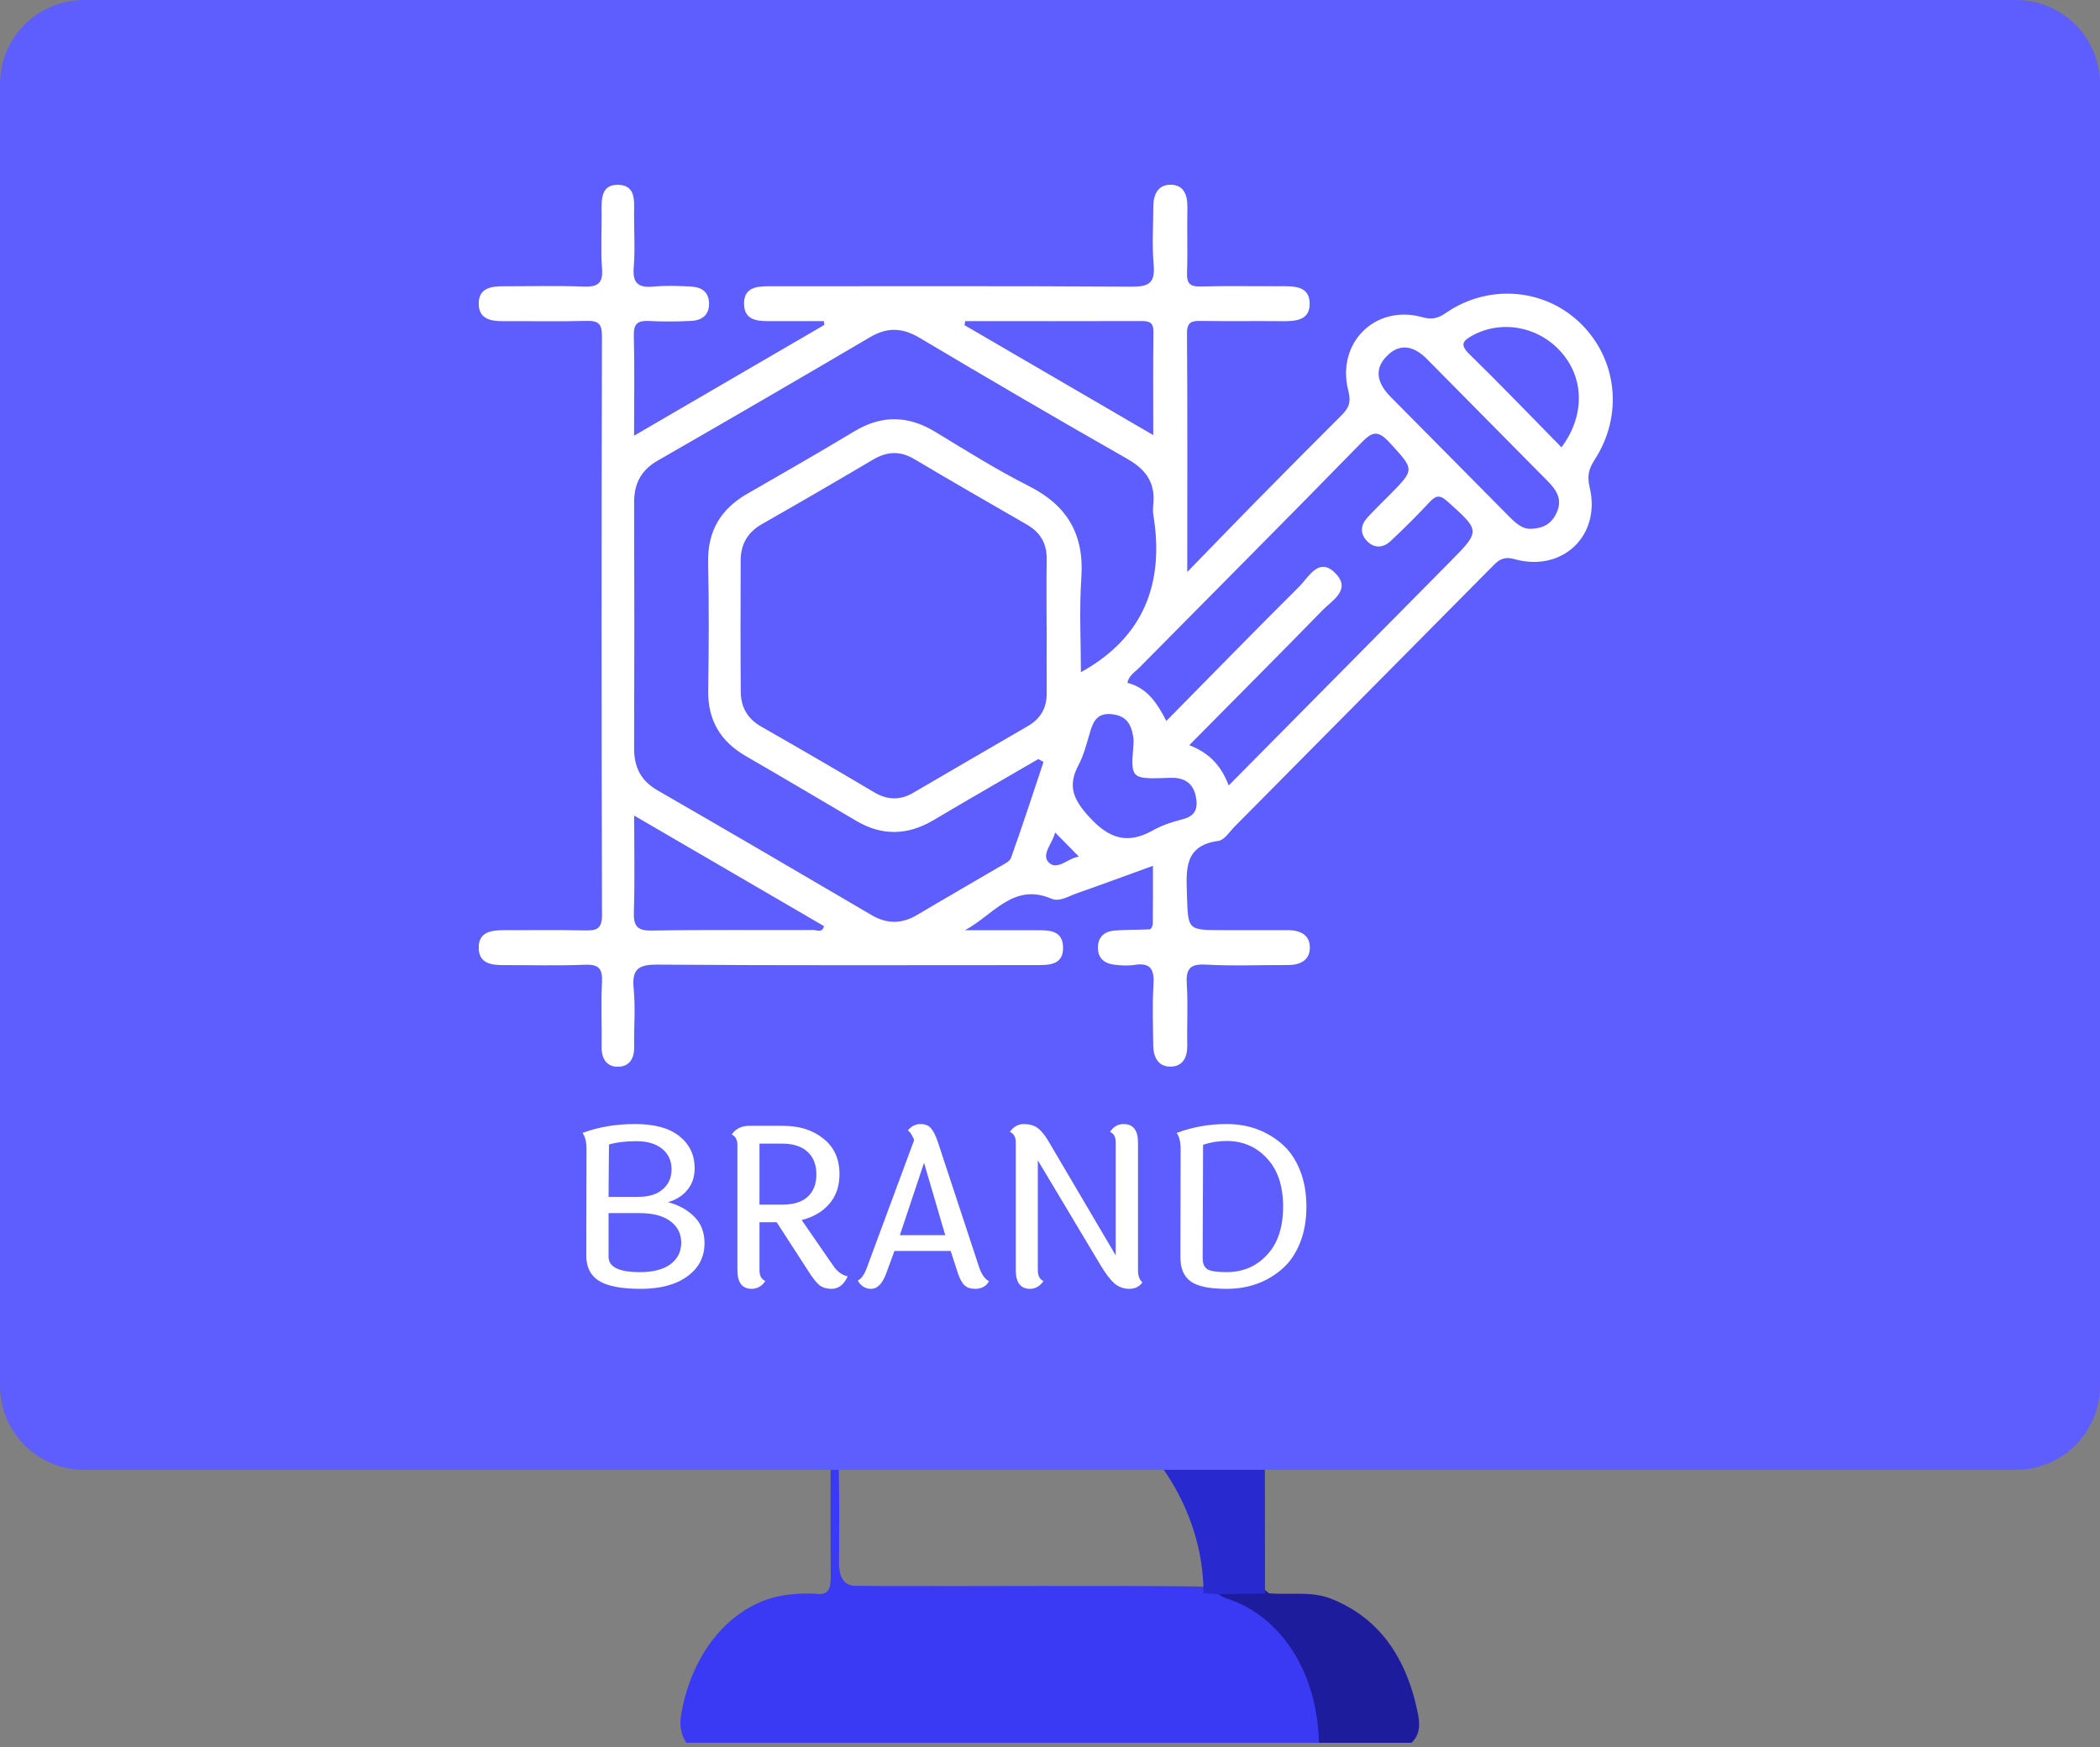 <svg xmlns="http://www.w3.org/2000/svg" width="250" height="208" viewBox="0 0 250 208" fill="none"><rect x="0" y="0" width="250" height="208" fill="#808080" stroke="none"/><path d="M81.705 207.5C81.078 206.488 80.853 205.513 81.095 204.114C82.43 196.279 87.568 190.497 94.018 189.844C95.082 189.736 96.164 189.665 97.223 189.772C98.523 189.901 98.909 189.32 98.897 187.699C98.84 180.56 98.885 173.415 98.897 166.276C99.19 166.391 99.409 166.628 99.541 166.972C100.203 169.964 99.8 173.02 99.869 176.048C99.944 179.377 99.898 182.706 99.887 186.034C99.887 187.921 100.508 188.861 102.062 188.818C102.902 188.797 103.742 188.832 104.576 188.832C117.315 188.875 130.053 188.746 142.786 188.89C143.453 188.947 144.132 188.926 144.788 189.134C151.359 190.92 155.68 195.662 157.268 203.963C157.498 205.161 157.792 206.395 157.009 207.493H81.705V207.5Z" fill="#3A3AF5"></path><path d="M157.015 207.5C156.843 199.164 152.539 192.42 146.072 190.332C145.715 190.217 145.387 189.995 145.042 189.816C146.699 188.259 148.534 188.976 150.33 189.156C150.589 189.292 150.83 189.479 151.055 189.694C153.54 189.931 156.066 189.385 158.523 190.368C164.041 192.585 167.476 197.177 168.833 204.207C169.087 205.527 168.949 206.647 168.034 207.5H157.015Z" fill="#1C1C9D"></path><path d="M143.269 189.686C143.327 178.703 135.295 168.049 126.883 166.793C119.662 165.717 112.424 166.556 105.203 166.277C103.224 166.198 101.239 166.248 99.254 166.234C98.874 160.112 101.108 157.051 105.957 157.051C120.03 157.051 134.104 157.094 148.177 157C150.03 156.986 150.68 157.524 150.651 159.978C150.536 169.893 150.6 179.815 150.6 189.737C148.753 189.758 146.9 189.787 145.053 189.808C144.46 189.765 143.868 189.722 143.275 189.686H143.269Z" fill="#2929D0"></path><path d="M0 165C0 170.523 4.477 175 10 175H240C245.523 175 250 170.523 250 165V10C250 4.477 245.523 0 240 0H10C4.477 0 0 4.477 0 10V165Z" fill="url(#paint0_linear_1507_854)"></path><path d="M82.697 139.08C82.697 140.105 82.414 140.962 81.847 141.652C81.297 142.341 80.522 142.836 79.522 143.136C80.772 143.455 81.806 144.02 82.622 144.833C83.456 145.647 83.872 146.707 83.872 148.015C83.872 149.659 83.189 150.976 81.822 151.966C80.456 152.956 78.614 153.451 76.297 153.451C73.981 153.451 72.314 153.133 71.297 152.496C70.297 151.86 69.797 150.87 69.797 149.527L69.822 136.799C69.822 135.951 69.664 135.314 69.347 134.89C71.231 134.183 73.322 133.83 75.622 133.83C77.939 133.83 79.697 134.316 80.897 135.288C82.097 136.26 82.697 137.524 82.697 139.08ZM75.972 142.5C77.239 142.5 78.214 142.2 78.897 141.599C79.597 140.998 79.947 140.202 79.947 139.212C79.947 138.205 79.581 137.4 78.847 136.799C78.114 136.181 77.089 135.871 75.772 135.871C74.472 135.871 73.381 136.004 72.497 136.269L72.447 142.5H75.972ZM72.447 149.633C72.447 150.852 73.689 151.462 76.172 151.462C77.739 151.462 78.947 151.153 79.797 150.534C80.664 149.898 81.097 149.04 81.097 147.962C81.097 146.884 80.664 146.027 79.797 145.39C78.947 144.754 77.731 144.436 76.147 144.436H72.447V149.633Z" fill="white"></path><path d="M90.414 136.163V143.428H93.114C94.447 143.428 95.456 143.119 96.139 142.5C96.839 141.864 97.189 140.971 97.189 139.822C97.189 138.673 96.839 137.78 96.139 137.144C95.456 136.49 94.447 136.163 93.114 136.163H90.414ZM98.989 153.451C98.422 153.451 97.947 153.309 97.564 153.027C97.197 152.726 96.755 152.169 96.239 151.356L92.464 145.523H90.414V151.25C90.414 151.886 90.647 152.311 91.114 152.523C90.68 153.141 90.139 153.451 89.489 153.451C88.356 153.451 87.789 152.708 87.789 151.224V136.349C87.789 135.712 87.564 135.288 87.114 135.076C87.581 134.386 88.272 134.042 89.189 134.042H93.214C95.18 134.042 96.789 134.554 98.039 135.58C99.305 136.587 99.939 137.992 99.939 139.795C99.939 141.227 99.531 142.412 98.714 143.349C97.897 144.285 96.805 144.922 95.439 145.258L99.189 150.693C99.672 151.4 100.247 151.825 100.914 151.966C100.464 152.956 99.822 153.451 98.989 153.451Z" fill="white"></path><path d="M107.128 147.061H112.528L110.003 138.443L107.128 147.061ZM116.053 153.451C115.553 153.451 115.153 153.318 114.853 153.053C114.553 152.788 114.286 152.319 114.053 151.648L113.178 148.943H106.478L105.528 151.542C105.078 152.814 104.461 153.451 103.678 153.451C103.328 153.451 103.011 153.354 102.728 153.159C102.444 152.965 102.244 152.726 102.128 152.443C102.528 152.266 102.878 151.78 103.178 150.985L108.828 135.739C108.628 135.208 108.378 134.819 108.078 134.572C108.511 134.077 109.011 133.83 109.578 133.83C110.144 133.83 110.561 133.998 110.828 134.333C111.111 134.652 111.386 135.2 111.653 135.977L116.553 150.852C116.836 151.701 117.228 152.266 117.728 152.549C117.411 153.15 116.853 153.451 116.053 153.451Z" fill="white"></path><path d="M120.926 151.224V136.004C120.926 135.385 120.693 134.97 120.226 134.758C120.66 134.139 121.21 133.83 121.876 133.83C122.543 133.83 123.085 133.98 123.501 134.28C123.918 134.581 124.335 135.076 124.751 135.765L132.826 149.474V136.004C132.826 135.385 132.601 134.97 132.151 134.758C132.551 134.139 133.085 133.83 133.751 133.83C134.901 133.83 135.476 134.563 135.476 136.03V151.25C135.476 151.886 135.651 152.364 136.001 152.682C135.635 153.194 135.118 153.451 134.451 153.451C133.785 153.451 133.193 153.239 132.676 152.814C132.176 152.373 131.635 151.665 131.051 150.693L123.551 138.152V151.25C123.551 151.904 123.776 152.328 124.226 152.523C123.793 153.141 123.26 153.451 122.626 153.451C121.493 153.451 120.926 152.708 120.926 151.224Z" fill="white"></path><path d="M146.025 133.83C148.592 133.83 150.792 134.625 152.625 136.216C153.525 136.994 154.233 138.028 154.75 139.318C155.267 140.591 155.525 142.04 155.525 143.667C155.525 145.293 155.267 146.742 154.75 148.015C154.233 149.288 153.525 150.313 152.625 151.091C150.808 152.664 148.608 153.451 146.025 153.451C143.958 153.451 142.525 153.15 141.725 152.549C140.925 151.948 140.525 151.011 140.525 149.739L140.55 136.799C140.55 135.951 140.392 135.314 140.075 134.89C141.958 134.183 143.942 133.83 146.025 133.83ZM146.025 151.462C147.958 151.462 149.558 150.782 150.825 149.42C152.108 148.059 152.75 146.141 152.75 143.667C152.75 141.192 152.108 139.274 150.825 137.913C149.558 136.534 147.958 135.845 146.025 135.845C145.075 135.845 144.142 135.995 143.225 136.295L143.175 149.818C143.175 150.419 143.35 150.843 143.7 151.091C144.05 151.338 144.825 151.462 146.025 151.462Z" fill="white"></path><g clip-path="url(#clip0_1507_854)"><path d="M75.497 51.867C83.344 47.3 90.737 42.993 98.131 38.687C98.115 38.538 98.094 38.383 98.078 38.234C95.861 38.234 93.64 38.229 91.423 38.234C90.009 38.239 88.637 38.031 88.579 36.251C88.516 34.269 89.988 34.082 91.497 34.082C105.914 34.082 120.332 34.039 134.749 34.13C136.77 34.141 137.53 33.688 137.34 31.545C137.139 29.253 137.292 26.935 137.298 24.627C137.298 23.236 137.799 22.016 139.292 21.994C140.944 21.973 141.387 23.22 141.356 24.75C141.298 27.324 141.403 29.898 141.313 32.473C141.266 33.757 141.667 34.146 142.934 34.109C146.095 34.023 149.261 34.093 152.427 34.077C154.063 34.066 155.947 34.029 155.915 36.225C155.884 38.207 154.116 38.255 152.549 38.239C149.382 38.207 146.221 38.261 143.055 38.213C141.963 38.197 141.298 38.239 141.308 39.71C141.377 48.92 141.34 58.124 141.34 68.102C144.263 65.101 146.728 62.537 149.219 60.006C152.691 56.483 156.169 52.965 159.673 49.474C160.528 48.621 160.881 47.961 160.517 46.532C159.045 40.824 163.731 36.203 169.33 37.765C170.507 38.095 171.214 37.888 172.137 37.253C177.261 33.73 184.011 34.333 188.285 38.623C192.549 42.897 193.23 49.48 189.863 54.697C189.161 55.785 188.908 56.627 189.246 58.028C190.623 63.779 185.99 68.176 180.275 66.567C178.776 66.145 178.18 66.913 177.399 67.707C167.261 77.935 157.134 88.168 146.997 98.395C146.38 99.019 145.762 100.021 145.05 100.117C140.976 100.666 141.208 103.501 141.303 106.523C141.435 110.739 141.335 110.744 145.609 110.744C148.158 110.744 150.707 110.755 153.256 110.744C154.765 110.734 156 111.288 155.931 112.935C155.873 114.4 154.686 114.907 153.287 114.901C150.037 114.885 146.775 115.029 143.53 114.848C141.583 114.736 141.171 115.434 141.287 117.23C141.44 119.618 141.287 122.022 141.34 124.42C141.372 125.886 140.817 126.978 139.356 126.994C137.862 127.01 137.298 125.833 137.287 124.436C137.271 122.038 137.166 119.634 137.319 117.246C137.429 115.456 137.013 114.576 135.071 114.88C134.3 115.003 133.482 114.955 132.701 114.864C131.54 114.731 130.706 114.155 130.706 112.833C130.706 111.528 131.509 110.888 132.68 110.792C134.073 110.675 135.482 110.723 136.881 110.648C137.018 110.643 137.234 110.249 137.24 110.035C137.266 107.829 137.255 105.622 137.255 103.085C134.057 104.242 131.134 105.329 128.189 106.358C127.208 106.699 126.131 107.418 125.155 106.997C120.632 105.041 118.178 109.012 114.864 110.755C117.719 110.755 120.574 110.755 123.429 110.755C124.886 110.755 126.479 110.75 126.553 112.716C126.632 114.891 124.954 114.907 123.398 114.907C108.363 114.907 93.334 114.965 78.304 114.848C75.993 114.832 75.201 115.365 75.439 117.747C75.666 120.034 75.449 122.358 75.497 124.665C75.529 126.067 74.879 127 73.576 127.01C72.278 127.021 71.602 126.11 71.624 124.697C71.671 122.123 71.534 119.544 71.666 116.975C71.75 115.36 71.312 114.795 69.644 114.864C66.399 114.997 63.143 114.896 59.887 114.907C58.473 114.907 57.064 114.693 56.99 112.956C56.911 111.043 58.351 110.744 59.892 110.75C63.143 110.76 66.399 110.702 69.65 110.776C71.006 110.808 71.671 110.622 71.666 108.953C71.608 85.961 71.613 62.974 71.66 39.982C71.66 38.548 71.217 38.175 69.866 38.207C66.526 38.293 63.185 38.223 59.845 38.239C58.41 38.245 57.037 37.968 56.99 36.241C56.937 34.306 58.425 34.082 59.94 34.082C63.106 34.087 66.272 33.997 69.433 34.119C71.091 34.183 71.813 33.81 71.671 31.961C71.502 29.754 71.65 27.527 71.624 25.304C71.602 23.748 71.523 21.946 73.618 22.005C75.708 22.064 75.497 23.924 75.486 25.443C75.476 27.575 75.618 29.717 75.444 31.833C75.281 33.794 76.056 34.279 77.824 34.119C79.307 33.981 80.811 34.039 82.304 34.119C83.455 34.183 84.352 34.711 84.41 36.038C84.468 37.493 83.576 38.143 82.294 38.207C80.626 38.293 78.953 38.303 77.286 38.218C75.972 38.149 75.418 38.484 75.455 39.961C75.555 43.761 75.486 47.561 75.486 51.873L75.497 51.867Z" fill="white"></path><path d="M124.22 90.742C122.948 94.542 121.714 98.358 120.363 102.126C120.194 102.606 119.46 102.915 118.943 103.219C115.692 105.132 112.421 107.003 109.18 108.932C107.344 110.025 105.592 110.03 103.734 108.938C95.264 103.96 86.779 99.003 78.267 94.094C76.283 92.949 75.481 91.334 75.491 89.09C75.523 79.331 75.523 69.567 75.491 59.809C75.486 57.554 76.335 55.966 78.314 54.831C86.758 49.981 95.175 45.088 103.571 40.147C105.618 38.943 107.407 38.996 109.455 40.211C117.671 45.099 125.93 49.922 134.236 54.655C136.405 55.891 137.534 57.453 137.302 59.968C137.26 60.411 137.234 60.864 137.302 61.296C138.632 69.418 136.194 75.872 128.679 80.035C128.679 76.442 128.474 72.589 128.732 68.773C129.081 63.625 127.059 60.187 122.51 57.885C118.685 55.95 115.027 53.658 111.355 51.425C108.114 49.453 104.974 49.389 101.703 51.356C97.492 53.887 93.233 56.339 88.974 58.78C85.781 60.608 84.214 63.252 84.299 67.025C84.415 72.083 84.383 77.141 84.309 82.199C84.256 85.754 85.771 88.269 88.774 90.012C93.175 92.559 97.555 95.155 101.94 97.735C105.027 99.552 108.067 99.467 111.138 97.644C115.275 95.187 119.45 92.794 123.608 90.374L124.231 90.721L124.22 90.742Z" fill="#5E5EFF"></path><path d="M124.606 74.567C124.606 77.226 124.59 79.886 124.606 82.545C124.621 84.309 123.861 85.578 122.357 86.452C117.809 89.09 113.26 91.728 108.721 94.388C107.122 95.326 105.618 95.251 104.03 94.308C99.581 91.67 95.106 89.069 90.615 86.505C88.99 85.578 88.204 84.192 88.188 82.396C88.146 77.162 88.156 71.934 88.177 66.7C88.183 64.781 89.022 63.358 90.726 62.389C95.143 59.873 99.539 57.32 103.919 54.73C105.587 53.744 107.138 53.648 108.843 54.66C113.286 57.304 117.772 59.878 122.252 62.463C123.846 63.38 124.632 64.707 124.606 66.583C124.563 69.243 124.595 71.902 124.595 74.561L124.606 74.567Z" fill="#5E5EFF"></path><path d="M146.273 93.508C145.345 91.083 143.899 89.618 141.577 88.722C146.97 83.27 152.242 77.988 157.45 72.648C158.585 71.486 160.833 70.255 159.06 68.342C157.049 66.172 155.825 68.688 154.648 69.861C149.392 75.084 144.215 80.397 138.849 85.839C137.761 83.712 136.558 81.89 134.22 81.298C134.379 80.419 135.102 80.03 135.614 79.507C144.421 70.585 153.282 61.717 162.036 52.742C163.35 51.393 164.021 51.164 165.403 52.672C168.385 55.929 168.48 55.838 165.419 58.935C164.548 59.814 163.656 60.672 162.823 61.578C161.994 62.474 161.846 63.486 162.733 64.408C163.619 65.336 164.675 65.234 165.546 64.424C167.155 62.921 168.722 61.36 170.221 59.745C171.002 58.903 171.488 58.956 172.343 59.724C176.242 63.225 176.274 63.193 172.575 66.935C163.889 75.718 155.197 84.501 146.279 93.514L146.273 93.508Z" fill="#5E5EFF"></path><path d="M75.496 97.106C83.296 101.647 90.689 105.953 98.093 110.265C97.903 111.107 97.244 110.729 96.832 110.729C90.425 110.755 84.019 110.681 77.613 110.793C75.834 110.825 75.407 110.254 75.46 108.554C75.581 104.925 75.496 101.29 75.496 97.106Z" fill="#5E5EFF"></path><path d="M182.121 62.953C181.298 62.985 180.485 62.335 179.725 61.568C175.013 56.797 170.295 52.033 165.572 47.273C164.084 45.77 163.445 44.081 165.081 42.407C166.686 40.761 168.374 41.224 169.899 42.77C174.665 47.609 179.456 52.427 184.227 57.261C185.261 58.311 186.053 59.425 185.324 61.024C184.755 62.276 183.826 62.943 182.121 62.959V62.953Z" fill="#5E5EFF"></path><path d="M114.906 38.234C121.898 38.234 128.896 38.245 135.888 38.224C136.822 38.224 137.329 38.389 137.313 39.508C137.26 43.468 137.292 47.428 137.292 51.804C129.577 47.311 122.199 43.01 114.822 38.714C114.848 38.554 114.88 38.4 114.906 38.24V38.234Z" fill="#5E5EFF"></path><path d="M138.352 92.64C138.965 92.64 139.593 92.555 140.194 92.656C141.587 92.89 142.242 93.786 142.421 95.198C142.606 96.653 141.967 97.255 140.648 97.58C139.471 97.874 138.284 98.284 137.228 98.876C134.141 100.592 131.978 99.819 129.598 97.191C127.735 95.129 127.096 93.535 128.4 91.078C129.049 89.852 129.387 88.445 129.788 87.097C130.199 85.716 130.753 84.816 132.495 85.05C134.178 85.279 134.669 86.313 134.907 87.704C134.98 88.136 134.943 88.589 134.907 89.031C134.616 92.56 134.785 92.736 138.352 92.645V92.64Z" fill="#5E5EFF"></path><path d="M185.889 53.258C182.137 49.442 178.601 45.754 174.944 42.183C173.778 41.043 174.105 40.59 175.308 39.934C178.839 38.021 183.335 38.9 186.016 42.109C188.623 45.232 188.633 49.597 185.889 53.258Z" fill="#5E5EFF"></path><path d="M125.603 99.105C126.611 100.133 127.455 100.986 128.442 101.993C127.165 102.137 125.877 103.725 124.838 102.67C123.904 101.727 125.36 100.352 125.603 99.105Z" fill="#5E5EFF"></path></g><defs><linearGradient id="paint0_linear_1507_854" x1="3.19238e-06" y1="11.249" x2="318.099" y2="149.97" gradientUnits="userSpaceOnUse"><stop stop-color="#5E5EFF"></stop><stop offset="0.405" stop-color="#5E5EFF"></stop><stop offset="0.825" stop-color="#5E5EFF"></stop></linearGradient><clipPath id="clip0_1507_854"><rect width="135" height="105" fill="white" transform="translate(57 22)"></rect></clipPath></defs></svg>